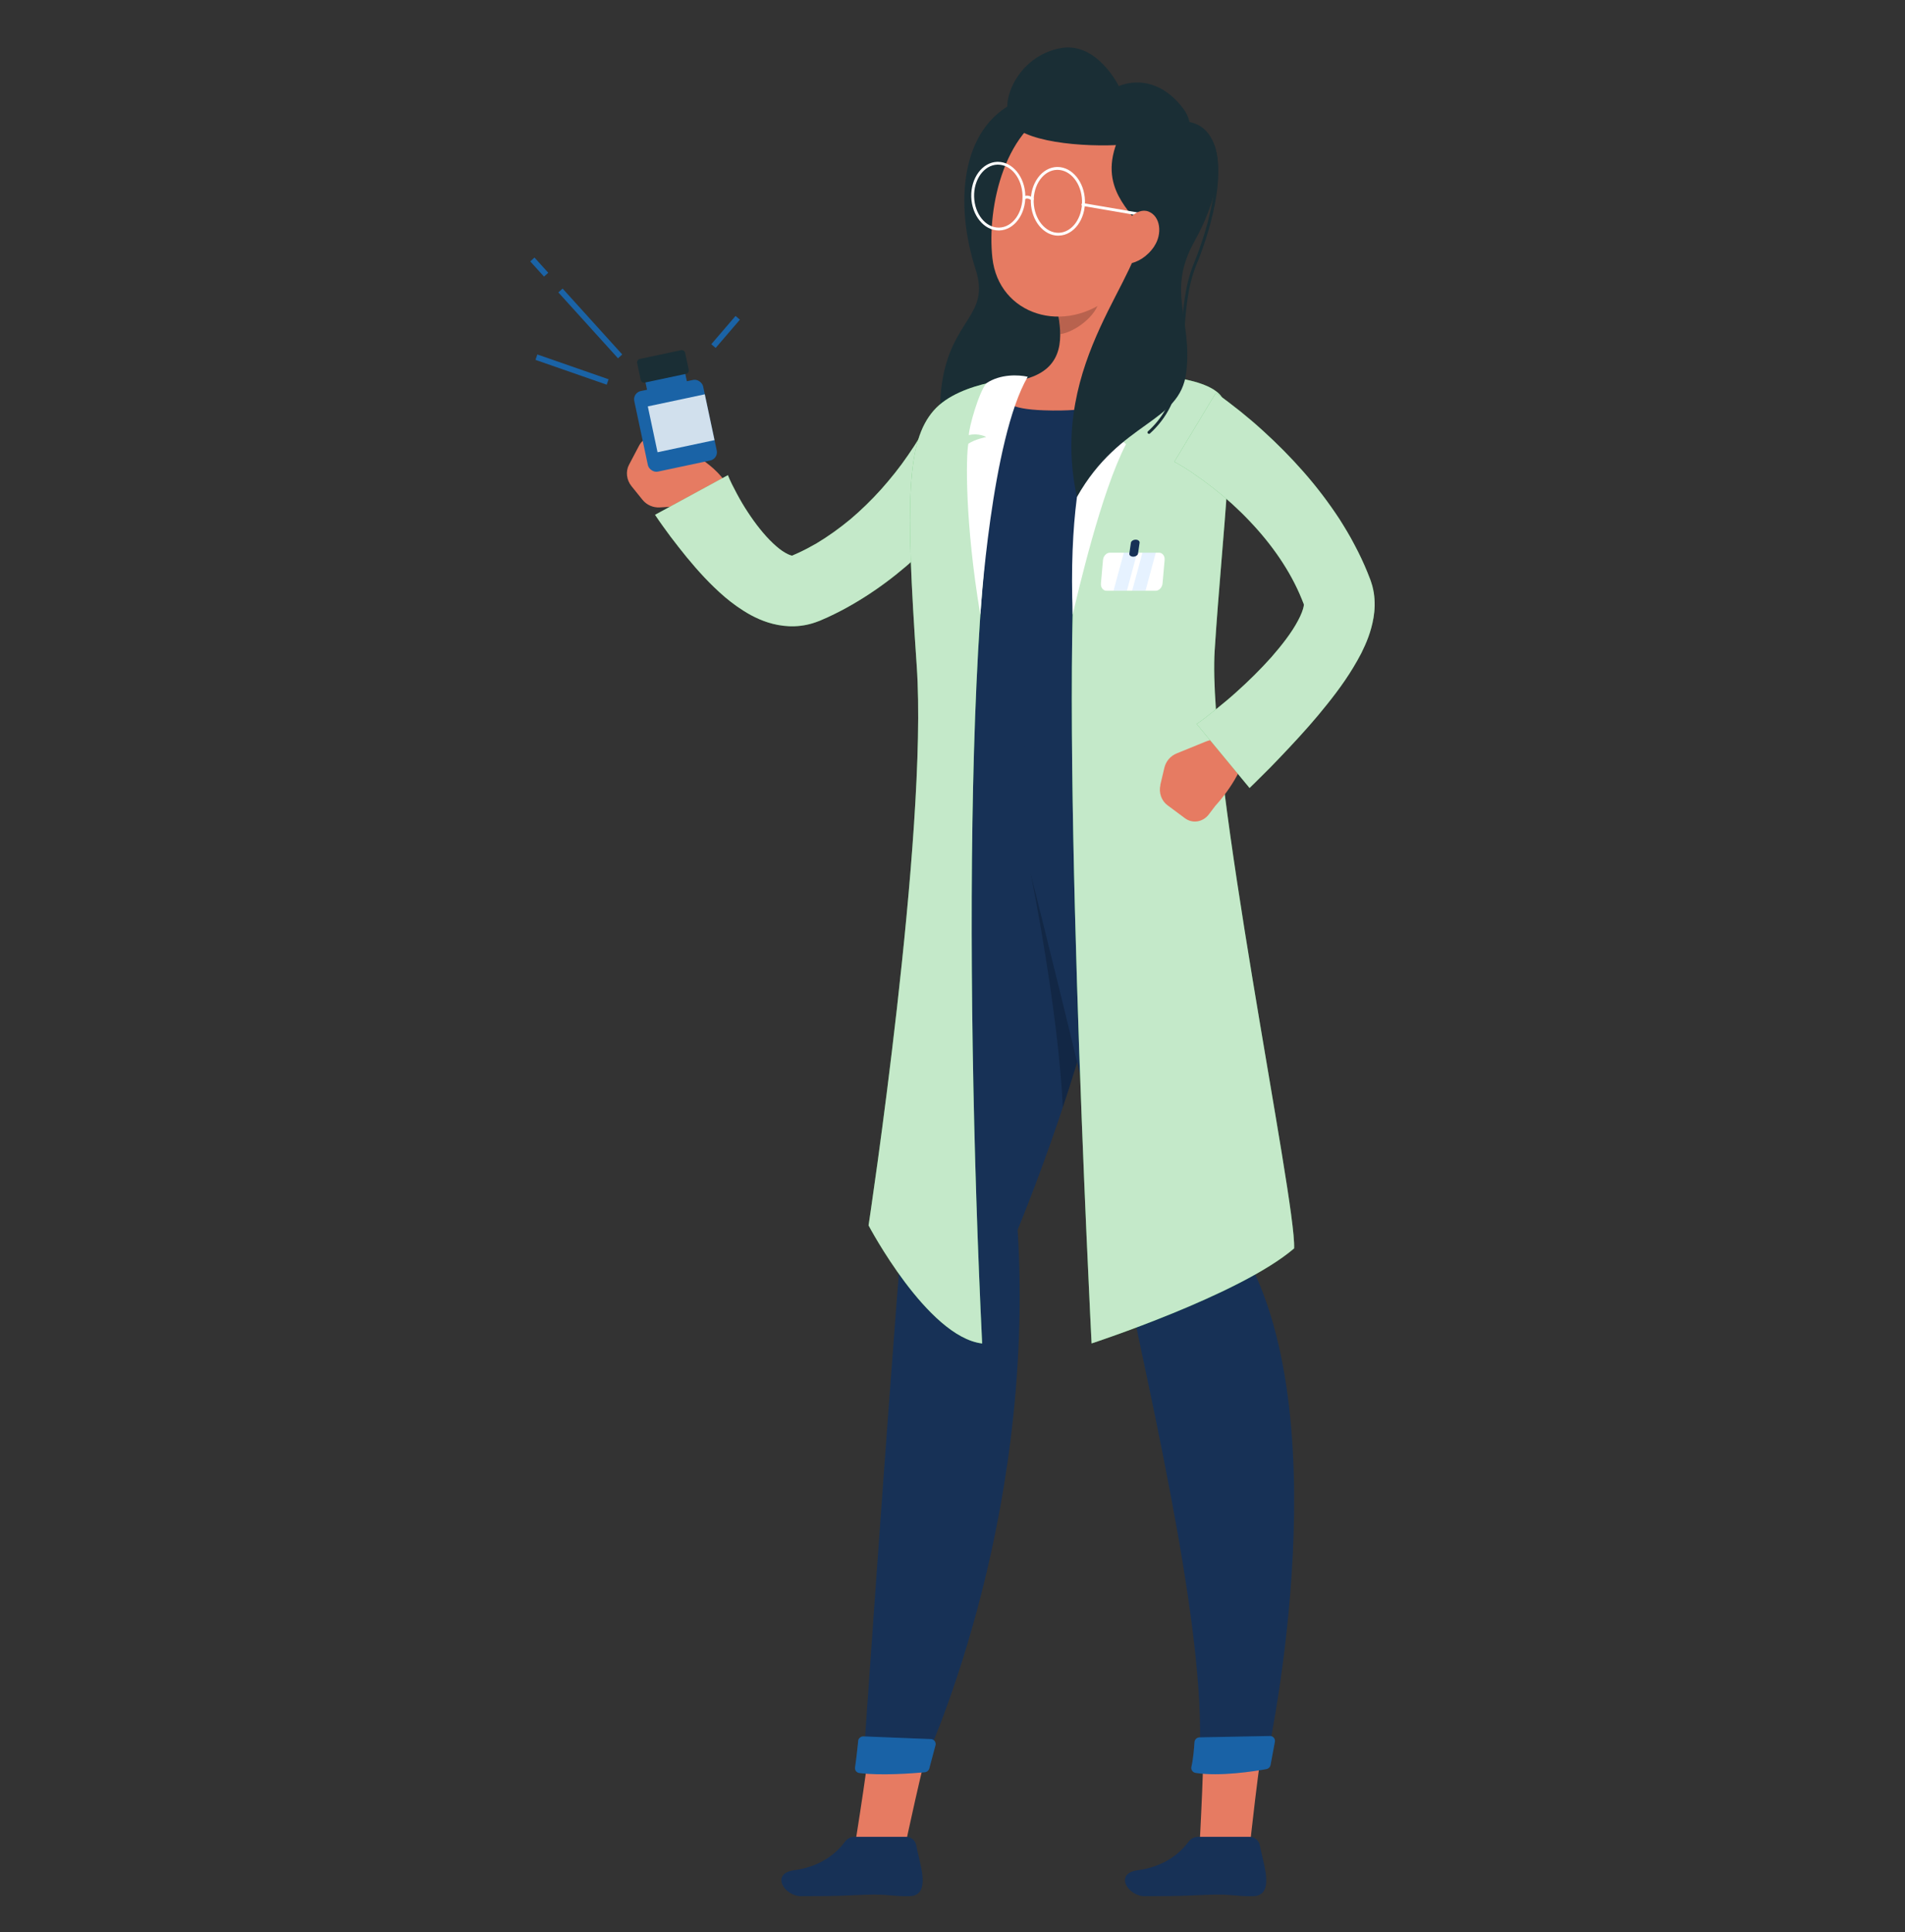 <?xml version="1.0" encoding="UTF-8"?>
<svg id="Groupe_72562" data-name="Groupe 72562" xmlns="http://www.w3.org/2000/svg" viewBox="0 0 332.61 337.3">
  <rect x="0" y="0" width="332.61" height="337.3" fill="#333333" stroke="none"/>
  <defs>
    <style>
      .cls-1, .cls-2 {
        fill: #1a63a6;
      }

      .cls-1, .cls-2, .cls-3, .cls-4, .cls-5, .cls-6, .cls-7, .cls-8, .cls-9, .cls-10, .cls-11 {
        stroke-width: 0px;
      }

      .cls-2, .cls-7 {
        opacity: .1;
      }

      .cls-3 {
        opacity: .8;
      }

      .cls-3, .cls-6, .cls-8 {
        fill: #fff;
      }

      .cls-4 {
        opacity: .2;
      }

      .cls-5 {
        fill: #1a2e35;
      }

      .cls-7 {
        fill: #007cff;
      }

      .cls-8 {
        opacity: .7;
      }

      .cls-9 {
        fill: #e67b62;
      }

      .cls-10 {
        fill: #173156;
      }

      .cls-11 {
        fill: #39b54a;
      }
    </style>
  </defs>
  <path class="cls-5" d="M177.37,17.79c-9.74,4.59-10.69,17.91-7.03,29.23,2.64,8.16-4.28,8.59-5.9,20.06-2.56,18.1,13.64,32.85,30.84,29.66,17.21-3.19.54-38.75,6.86-51.15,6.32-12.4-14.29-32.75-24.77-27.81Z"/>
  <path class="cls-9" d="M210.11,298.72l11.09.81c-1.53,8.82-2.98,22.76-2.98,22.76h-8.79s1.01-17.53.68-23.57Z"/>
  <path class="cls-9" d="M152.42,298.72l11,.81c-2.47,8.82-5.39,22.76-5.39,22.76h-8.79s2.87-17.53,3.18-23.57Z"/>
  <path class="cls-10" d="M199.92,331.01c7.64,0,7.1-.12,11.4-.26,3.68-.13,4.53.33,7.49.26,2.47-.05,2.55-2.41,1.99-5.13-.21-1.04-.54-2.26-.84-3.76-.18-.87-.91-1.47-1.81-1.47h-8.94c-.65,0-1.29.31-1.69.85-1.88,2.58-4.95,4.47-8.88,4.99-4.15.55-1.76,4.53,1.28,4.53Z"/>
  <path class="cls-10" d="M139.93,331.01c7.64,0,7.1-.12,11.4-.26,3.68-.13,4.53.33,7.49.26,2.47-.05,2.55-2.41,1.99-5.13-.21-1.04-.54-2.26-.84-3.76-.18-.87-.91-1.47-1.81-1.47h-8.94c-.65,0-1.29.31-1.69.85-1.88,2.58-4.95,4.47-8.88,4.99-4.15.55-1.76,4.53,1.28,4.53Z"/>
  <path class="cls-10" d="M163.89,126.38s-6.95,54.01-6.34,88.31c-2.63,32.2-6.87,93.79-6.87,93.79.13,1.64,8.81.99,10.35,0,0,0,19.88-41.56,16.65-93.79,22.09-54.48,20.77-88.31,20.77-88.31h-34.57Z"/>
  <path class="cls-4" d="M192.3,170c-1.71,7.03-3.92,14.84-6.73,23.33-.82-17.1-5.44-39.99-5.6-40.77l12.33,17.44Z"/>
  <path class="cls-10" d="M173.3,126.38s15.79,60.97,22.05,90.9c6.57,31.44,15.78,70.32,13.95,91.21,1.76,1.04,8.05,1.1,11.6,0,0,0,13.53-59.55-3.67-89.82,6.22-74.48-13.48-92.29-13.48-92.29h-30.46Z"/>
  <g>
    <path class="cls-1" d="M208.55,304.14c-.06,1.05-.21,2.89-.53,4.29-.11.51.21.97.72,1.06,4.23.68,10.4-.3,12.36-.66.38-.07.67-.36.74-.74l.75-4.01c.1-.55-.31-1.04-.87-1.03l-12.27.24c-.48,0-.87.38-.9.86Z"/>
    <path class="cls-2" d="M208.55,304.14c-.06,1.05-.21,2.89-.53,4.29-.11.51.21.97.72,1.06,4.23.68,10.4-.3,12.36-.66.38-.07.67-.36.74-.74l.75-4.01c.1-.55-.31-1.04-.87-1.03l-12.27.24c-.48,0-.87.38-.9.86Z"/>
  </g>
  <g>
    <path class="cls-1" d="M149.84,303.95c-.12,1.12-.33,3.11-.55,4.58-.07.49.26.92.74.98,3.63.5,9.5.05,11.43-.13.38-.03.7-.31.8-.68l1.07-4.01c.15-.55-.24-1.08-.8-1.1l-11.76-.47c-.48-.02-.9.34-.95.82Z"/>
    <path class="cls-2" d="M149.84,303.95c-.12,1.12-.33,3.11-.55,4.58-.07.49.26.92.74.98,3.63.5,9.5.05,11.43-.13.38-.03.7-.31.8-.68l1.07-4.01c.15-.55-.24-1.08-.8-1.1l-11.76-.47c-.48-.02-.9.34-.95.82Z"/>
  </g>
  <path class="cls-9" d="M110.25,84.86l1.93,2.39c.73.9,1.84,1.39,3,1.33l5.4-.32c2.16-.13,4.12-1.29,5.26-3.13l.71-1.13c-2.93-4.19-9.19-6.56-9.19-6.56l-1.71-.87c-1.52-.78-3.29-.25-4.06,1.21l-1.77,3.36c-.61,1.16-.44,2.64.43,3.72Z"/>
  <g>
    <rect class="cls-1" x="111.8" y="67.14" width="12.29" height="14.38" rx="1.47" ry="1.47" transform="translate(-12.87 26.12) rotate(-11.99)"/>
    <rect class="cls-1" x="93.65" y="44.83" width="1" height="3.58" transform="translate(-6.93 75.26) rotate(-42.16)"/>
    <rect class="cls-1" x="123.44" y="57.45" width="6.5" height="1" transform="translate(.2 116.34) rotate(-49.36)"/>
    <rect class="cls-1" x="102.56" y="48.71" width="1" height="15.51" transform="translate(-11.23 83.78) rotate(-42.16)"/>
    <rect class="cls-1" x="99.39" y="57.94" width="1" height="13.17" transform="translate(6.09 137.63) rotate(-70.8)"/>
    <rect class="cls-1" x="113" y="64.93" width="7.11" height="5.73" rx=".65" ry=".65" transform="translate(-11.54 25.69) rotate(-11.99)"/>
    <path class="cls-5" d="M112.07,61.85h7.35c.34,0,.61.28.61.61v3c0,.34-.28.61-.61.61h-7.35c-.34,0-.61-.28-.61-.61v-3c0-.34.28-.61.61-.61Z" transform="translate(-10.76 25.44) rotate(-11.99)"/>
    <rect class="cls-3" x="113.85" y="69.8" width="10.17" height="8.18" transform="translate(-12.76 26.32) rotate(-11.99)"/>
  </g>
  <g>
    <path class="cls-11" d="M174.6,79.95c-.29.49-.47.76-.7,1.11l-.66.97-1.32,1.87c-.89,1.23-1.8,2.42-2.75,3.59-1.9,2.33-3.87,4.59-6,6.73-4.22,4.29-8.97,8.21-14.4,11.33-1.35.78-2.75,1.51-4.18,2.17l-1.09.48-.27.12-.15.06-.24.09c-.32.12-.64.24-.98.34-1.33.4-2.76.57-4.09.51-2.69-.12-4.89-.99-6.65-1.93-1.77-.97-3.22-2.04-4.54-3.15-2.6-2.23-4.69-4.56-6.65-6.93-.97-1.19-1.91-2.39-2.83-3.6-.46-.61-.9-1.22-1.35-1.85-.45-.65-.87-1.2-1.38-1.99l12.72-6.92c.16.41.44,1.06.71,1.59.28.55.57,1.11.86,1.66.59,1.1,1.22,2.18,1.9,3.2,1.34,2.05,2.84,3.96,4.37,5.41.76.72,1.52,1.33,2.17,1.69.65.39,1.12.49,1.2.5.05,0,0,0,0,0,0,0,0,0,0,0h0s.09-.04.09-.04l.2-.09.81-.36c1.07-.49,2.12-1.05,3.16-1.65,2.06-1.23,4.04-2.66,5.94-4.23,1.88-1.6,3.67-3.34,5.35-5.21,1.67-1.88,3.26-3.85,4.68-5.94.72-1.04,1.41-2.09,2.06-3.16.33-.53.64-1.06.94-1.6l.42-.79c.12-.24.29-.57.33-.68l12.3,6.7Z"/>
    <path class="cls-8" d="M174.6,79.95c-.29.49-.47.76-.7,1.11l-.66.97-1.32,1.87c-.89,1.23-1.8,2.42-2.75,3.59-1.9,2.33-3.87,4.59-6,6.73-4.22,4.29-8.97,8.21-14.4,11.33-1.35.78-2.75,1.51-4.18,2.17l-1.09.48-.27.12-.15.06-.24.09c-.32.12-.64.24-.98.34-1.33.4-2.76.57-4.09.51-2.69-.12-4.89-.99-6.65-1.93-1.77-.97-3.22-2.04-4.54-3.15-2.6-2.23-4.69-4.56-6.65-6.93-.97-1.19-1.91-2.39-2.83-3.6-.46-.61-.9-1.22-1.35-1.85-.45-.65-.87-1.2-1.38-1.99l12.72-6.92c.16.41.44,1.06.71,1.59.28.55.57,1.11.86,1.66.59,1.1,1.22,2.18,1.9,3.2,1.34,2.05,2.84,3.96,4.37,5.41.76.72,1.52,1.33,2.17,1.69.65.39,1.12.49,1.2.5.05,0,0,0,0,0,0,0,0,0,0,0h0s.09-.04.09-.04l.2-.09.81-.36c1.07-.49,2.12-1.05,3.16-1.65,2.06-1.23,4.04-2.66,5.94-4.23,1.88-1.6,3.67-3.34,5.35-5.21,1.67-1.88,3.26-3.85,4.68-5.94.72-1.04,1.41-2.09,2.06-3.16.33-.53.64-1.06.94-1.6l.42-.79c.12-.24.29-.57.33-.68l12.3,6.7Z"/>
  </g>
  <path class="cls-10" d="M160.19,80.69c-.13,3.81-.29,8.64.27,17.74.32,7.7,2.02,15.8,4.1,28.27,4.22,2.47,25.55,1.45,39.2-.32-.83-10.93.52-23.41,7.93-47.99,1.72-5.7-2.11-11.17-8.22-11.76-1.63-.16-3.37-.29-5.14-.37-6.91-.31-12.58-.52-18.72,0-2.04.17-4.14.41-6.16.68-7.28.95-13.02,6.91-13.24,13.75Z"/>
  <path class="cls-10" d="M163.81,129.33c13.6,1.55,27.8,1.46,41.4-.08.6-.07.96-.73.72-1.31-.34-.79-.67-1.59-1-2.38-.15-.37-.51-.59-.89-.55-13.08,1.43-26.73,1.49-39.8,0-.48-.06-.91.32-.96.83-.08.82-.17,1.65-.25,2.47-.05.51.3.97.79,1.03Z"/>
  <path class="cls-9" d="M197,45.2c-1.63,6.02-3.63,17.06.28,21.08,0,0,1.19,5.9-14.98,5.35-12.45-.42-3.74-5.35-3.74-5.35,6.84-1.6,7.04-6.59,6.21-11.27l12.22-9.81Z"/>
  <g>
    <path class="cls-11" d="M197.71,65.34s-7.09,6.3-9.2,21.47c-4.03,28.99,2.08,147.71,2.08,147.71,0,0,25.92-8.47,35.36-16.59.44-8.12-15.25-82.93-13.87-104.4,1.38-21.47,4.03-40.17,1.26-44.21-2.77-4.04-15.64-3.98-15.64-3.98Z"/>
    <path class="cls-8" d="M197.71,65.34s-7.09,6.3-9.2,21.47c-4.03,28.99,2.08,147.71,2.08,147.71,0,0,25.92-8.47,35.36-16.59.44-8.12-15.25-82.93-13.87-104.4,1.38-21.47,4.03-40.17,1.26-44.21-2.77-4.04-15.64-3.98-15.64-3.98Z"/>
  </g>
  <g>
    <path class="cls-11" d="M179.07,65.95c-10.8,13.86-10.71,103.93-7.59,168.58-9.58-1.15-19.83-20.61-19.83-20.61,0,0,10.41-68.57,8.41-97.66-2-29.09-1.72-39.21,2.95-44.58,4.68-5.37,16.06-5.73,16.06-5.73Z"/>
    <path class="cls-8" d="M179.07,65.95c-10.8,13.86-10.71,103.93-7.59,168.58-9.58-1.15-19.83-20.61-19.83-20.61,0,0,10.41-68.57,8.41-97.66-2-29.09-1.72-39.21,2.95-44.58,4.68-5.37,16.06-5.73,16.06-5.73Z"/>
  </g>
  <path class="cls-6" d="M196.81,64.82c-1.88,1.59-10.73,9.61-9.52,42.47.89-3.72,4.94-21.36,9.31-29.76-.93-.92-3-1.02-3-1.02,0,0,1.98-1.1,3.8-.67,1.22-2.45,3.72-7.61,6.14-10.38-2.63-1.62-6.72-.63-6.72-.63Z"/>
  <path class="cls-6" d="M171.17,107.29s1.92-30.61,8.27-41.52c-1.56-.35-4.73-.53-7.22,1.13-1.33,1.6-3.06,7.73-3.06,9.06,1.7-.43,3.04.33,3.04.33,0,0-1.9.36-3.13,1.17-.42,2.21-.61,13.77,2.09,29.83Z"/>
  <g>
    <path class="cls-6" d="M201.77,103.13h-8.57c-.6,0-1.05-.58-.98-1.29l.36-4.07c.06-.71.61-1.29,1.21-1.29h8.57c.6,0,1.05.58.98,1.29l-.36,4.07c-.06.71-.61,1.29-1.21,1.29Z"/>
    <polygon class="cls-7" points="196.75 103.13 194.42 103.13 196.22 96.47 198.55 96.47 196.75 103.13"/>
    <polygon class="cls-7" points="200 103.13 197.67 103.13 199.47 96.47 201.8 96.47 200 103.13"/>
    <path class="cls-10" d="M197.86,97.18h0c-.42,0-.73-.25-.68-.55l.27-1.87c.04-.3.42-.55.84-.55h0c.42,0,.73.25.68.55l-.27,1.87c-.04.3-.42.55-.84.55Z"/>
  </g>
  <path class="cls-4" d="M192.02,49.21l-7.23,5.8c.2,1.11.33,2.23.33,3.32,2.59-.37,6.33-3.19,6.8-5.87.24-1.34.28-2.63.1-3.25Z"/>
  <path class="cls-9" d="M202.14,33.11c-1.83,9.73-2.4,13.87-7.95,18.54-8.35,7.02-19.82,3.31-20.92-6.61-.99-8.93,2.17-23.33,12.19-26.54,9.87-3.16,18.5,4.89,16.67,14.62Z"/>
  <path class="cls-6" d="M184.77,41.14c-2.55,0-4.69-2.6-4.79-5.85-.05-1.59.39-3.1,1.24-4.26.86-1.17,2.03-1.84,3.31-1.88.04,0,.08,0,.11,0,2.55,0,4.69,2.6,4.79,5.85h0c.1,3.31-1.94,6.06-4.54,6.13-.04,0-.08,0-.11,0ZM184.64,29.65s-.07,0-.1,0c-1.12.03-2.15.63-2.92,1.67-.78,1.07-1.18,2.47-1.14,3.95.09,3.03,2.09,5.43,4.38,5.37,2.33-.07,4.15-2.59,4.06-5.62h0c-.09-2.99-2-5.37-4.29-5.37Z"/>
  <path class="cls-6" d="M180.24,35c-.05,0-.1-.02-.15-.05,0,0-.76-.55-1.13-.16-.09.1-.25.1-.35.01-.1-.09-.11-.25-.01-.35.54-.57,1.38-.21,1.79.1.11.08.13.24.05.35-.05.07-.12.1-.2.1Z"/>
  <path class="cls-6" d="M174.37,40.23c-2.55,0-4.69-2.6-4.79-5.85-.1-3.3,1.94-6.06,4.54-6.13.04,0,.08,0,.11,0,2.55,0,4.69,2.6,4.79,5.85.1,3.3-1.94,6.06-4.54,6.13-.04,0-.08,0-.11,0ZM174.24,28.74s-.07,0-.1,0c-2.33.07-4.15,2.59-4.06,5.62.09,2.99,2,5.37,4.29,5.37.03,0,.07,0,.1,0,2.33-.07,4.15-2.59,4.06-5.62-.09-2.99-2-5.37-4.29-5.37Z"/>
  <path class="cls-5" d="M195.35,24.04c-3.98,8.88,2.64,12.99,3.63,15.76,1.39,7.71-16.16,23-10.95,46.96,7.57-13.39,17.99-12.76,19.09-21.76,1.13-9.28-3.52-13.98,1.41-22.83,4.94-8.85,6.68-19.42-1.98-21.06-8.67-1.65-11.2,2.94-11.2,2.94Z"/>
  <path class="cls-5" d="M200.6,75.73c-.07,0-.14-.03-.19-.08-.09-.1-.08-.26.02-.35,5.04-4.57,5.42-10.54,5.83-16.86.27-4.15.54-8.44,2.19-12.46,2.9-7.09,5.3-17.04,2.53-21.76-.85-1.46-2.16-2.3-3.88-2.51-.14-.02-.23-.14-.22-.28.02-.14.12-.24.28-.22,1.88.23,3.32,1.16,4.25,2.76,2.86,4.88.58,14.67-2.5,22.21-1.62,3.95-1.89,8.2-2.15,12.31-.41,6.42-.8,12.49-5.99,17.19-.05.04-.11.06-.17.06Z"/>
  <path class="cls-5" d="M197.63,25.12c-6.58.75-18.2-.03-20.88-3.41-2.67-3.38.8-11.99,8.54-13.32,6.28-1.08,10.06,6.65,10.06,6.65,0,0,5.99-2.95,11.2,3.86,4.75,6.21-5.64,13.26-8.93,6.21Z"/>
  <path class="cls-6" d="M200.1,37.84s-.03,0-.04,0l-11.02-1.89c-.14-.02-.23-.15-.2-.29.02-.14.15-.23.29-.2l11.02,1.89c.14.02.23.15.2.29-.02.12-.13.21-.25.21Z"/>
  <path class="cls-9" d="M201.56,42.96c-1.23,1.86-3,2.88-4.55,3.09-2.32.32-2.98-2.37-1.92-4.86.96-2.23,3.32-5.09,5.44-4.26,2.1.82,2.43,3.9,1.02,6.02Z"/>
  <path class="cls-9" d="M202.59,137.01l.71-2.99c.27-1.13,1.06-2.05,2.13-2.49l5.01-2.04c2-.82,4.27-.61,6.1.54l1.13.72c-.83,5.05-5.45,9.89-5.45,9.89l-1.16,1.53c-1.04,1.36-2.86,1.65-4.18.66l-3.05-2.27c-1.05-.78-1.54-2.19-1.22-3.54Z"/>
  <g>
    <path class="cls-11" d="M212.3,68.62c.52.35.82.57,1.2.84l1.05.79c.69.53,1.37,1.05,2.03,1.58,1.33,1.07,2.62,2.17,3.87,3.31,2.51,2.27,4.9,4.68,7.15,7.24,2.25,2.56,4.34,5.3,6.25,8.21.93,1.47,1.84,2.96,2.65,4.53.83,1.55,1.59,3.16,2.26,4.81l.49,1.25.06.17.1.3.19.61c.1.4.2.82.26,1.21.25,1.6.17,3.06-.04,4.33-.43,2.53-1.27,4.47-2.14,6.23-1.8,3.45-3.83,6.25-5.96,8.91-2.11,2.66-4.32,5.12-6.57,7.52-1.13,1.19-2.25,2.4-3.4,3.56l-1.75,1.74c-.6.59-1.14,1.15-1.83,1.8l-9.23-11.17c.51-.35,1.15-.82,1.71-1.25l1.73-1.38c1.15-.93,2.3-1.87,3.39-2.86,2.2-1.96,4.29-4.03,6.18-6.14,1.86-2.13,3.59-4.34,4.68-6.42.55-1.01.91-1.99,1-2.54.04-.27.02-.39.03-.33,0,0,0,.05.02.07,0,.02,0,.04.01.06v.03s-.03-.11-.03-.11l-.37-.93c-2-4.94-5.23-9.56-9.12-13.64-1.94-2.05-4.06-3.97-6.3-5.73-1.12-.88-2.27-1.72-3.44-2.52-.58-.4-1.17-.79-1.76-1.15l-.88-.52c-.27-.15-.62-.36-.76-.42l7.24-11.99Z"/>
    <path class="cls-8" d="M212.3,68.62c.52.35.82.57,1.2.84l1.05.79c.69.53,1.37,1.05,2.03,1.58,1.33,1.07,2.62,2.17,3.87,3.31,2.51,2.27,4.9,4.68,7.15,7.24,2.25,2.56,4.34,5.3,6.25,8.21.93,1.47,1.84,2.96,2.65,4.53.83,1.55,1.59,3.16,2.26,4.81l.49,1.25.06.17.1.3.19.61c.1.4.2.82.26,1.21.25,1.6.17,3.06-.04,4.33-.43,2.53-1.27,4.47-2.14,6.23-1.8,3.45-3.83,6.25-5.96,8.91-2.11,2.66-4.32,5.12-6.57,7.52-1.13,1.19-2.25,2.4-3.4,3.56l-1.75,1.74c-.6.59-1.14,1.15-1.83,1.8l-9.23-11.17c.51-.35,1.15-.82,1.71-1.25l1.73-1.38c1.15-.93,2.3-1.87,3.39-2.86,2.2-1.96,4.29-4.03,6.18-6.14,1.86-2.13,3.59-4.34,4.68-6.42.55-1.01.91-1.99,1-2.54.04-.27.02-.39.03-.33,0,0,0,.05.02.07,0,.02,0,.04.01.06v.03s-.03-.11-.03-.11l-.37-.93c-2-4.94-5.23-9.56-9.12-13.64-1.94-2.05-4.06-3.97-6.3-5.73-1.12-.88-2.27-1.72-3.44-2.52-.58-.4-1.17-.79-1.76-1.15l-.88-.52c-.27-.15-.62-.36-.76-.42l7.24-11.99Z"/>
  </g>
</svg>